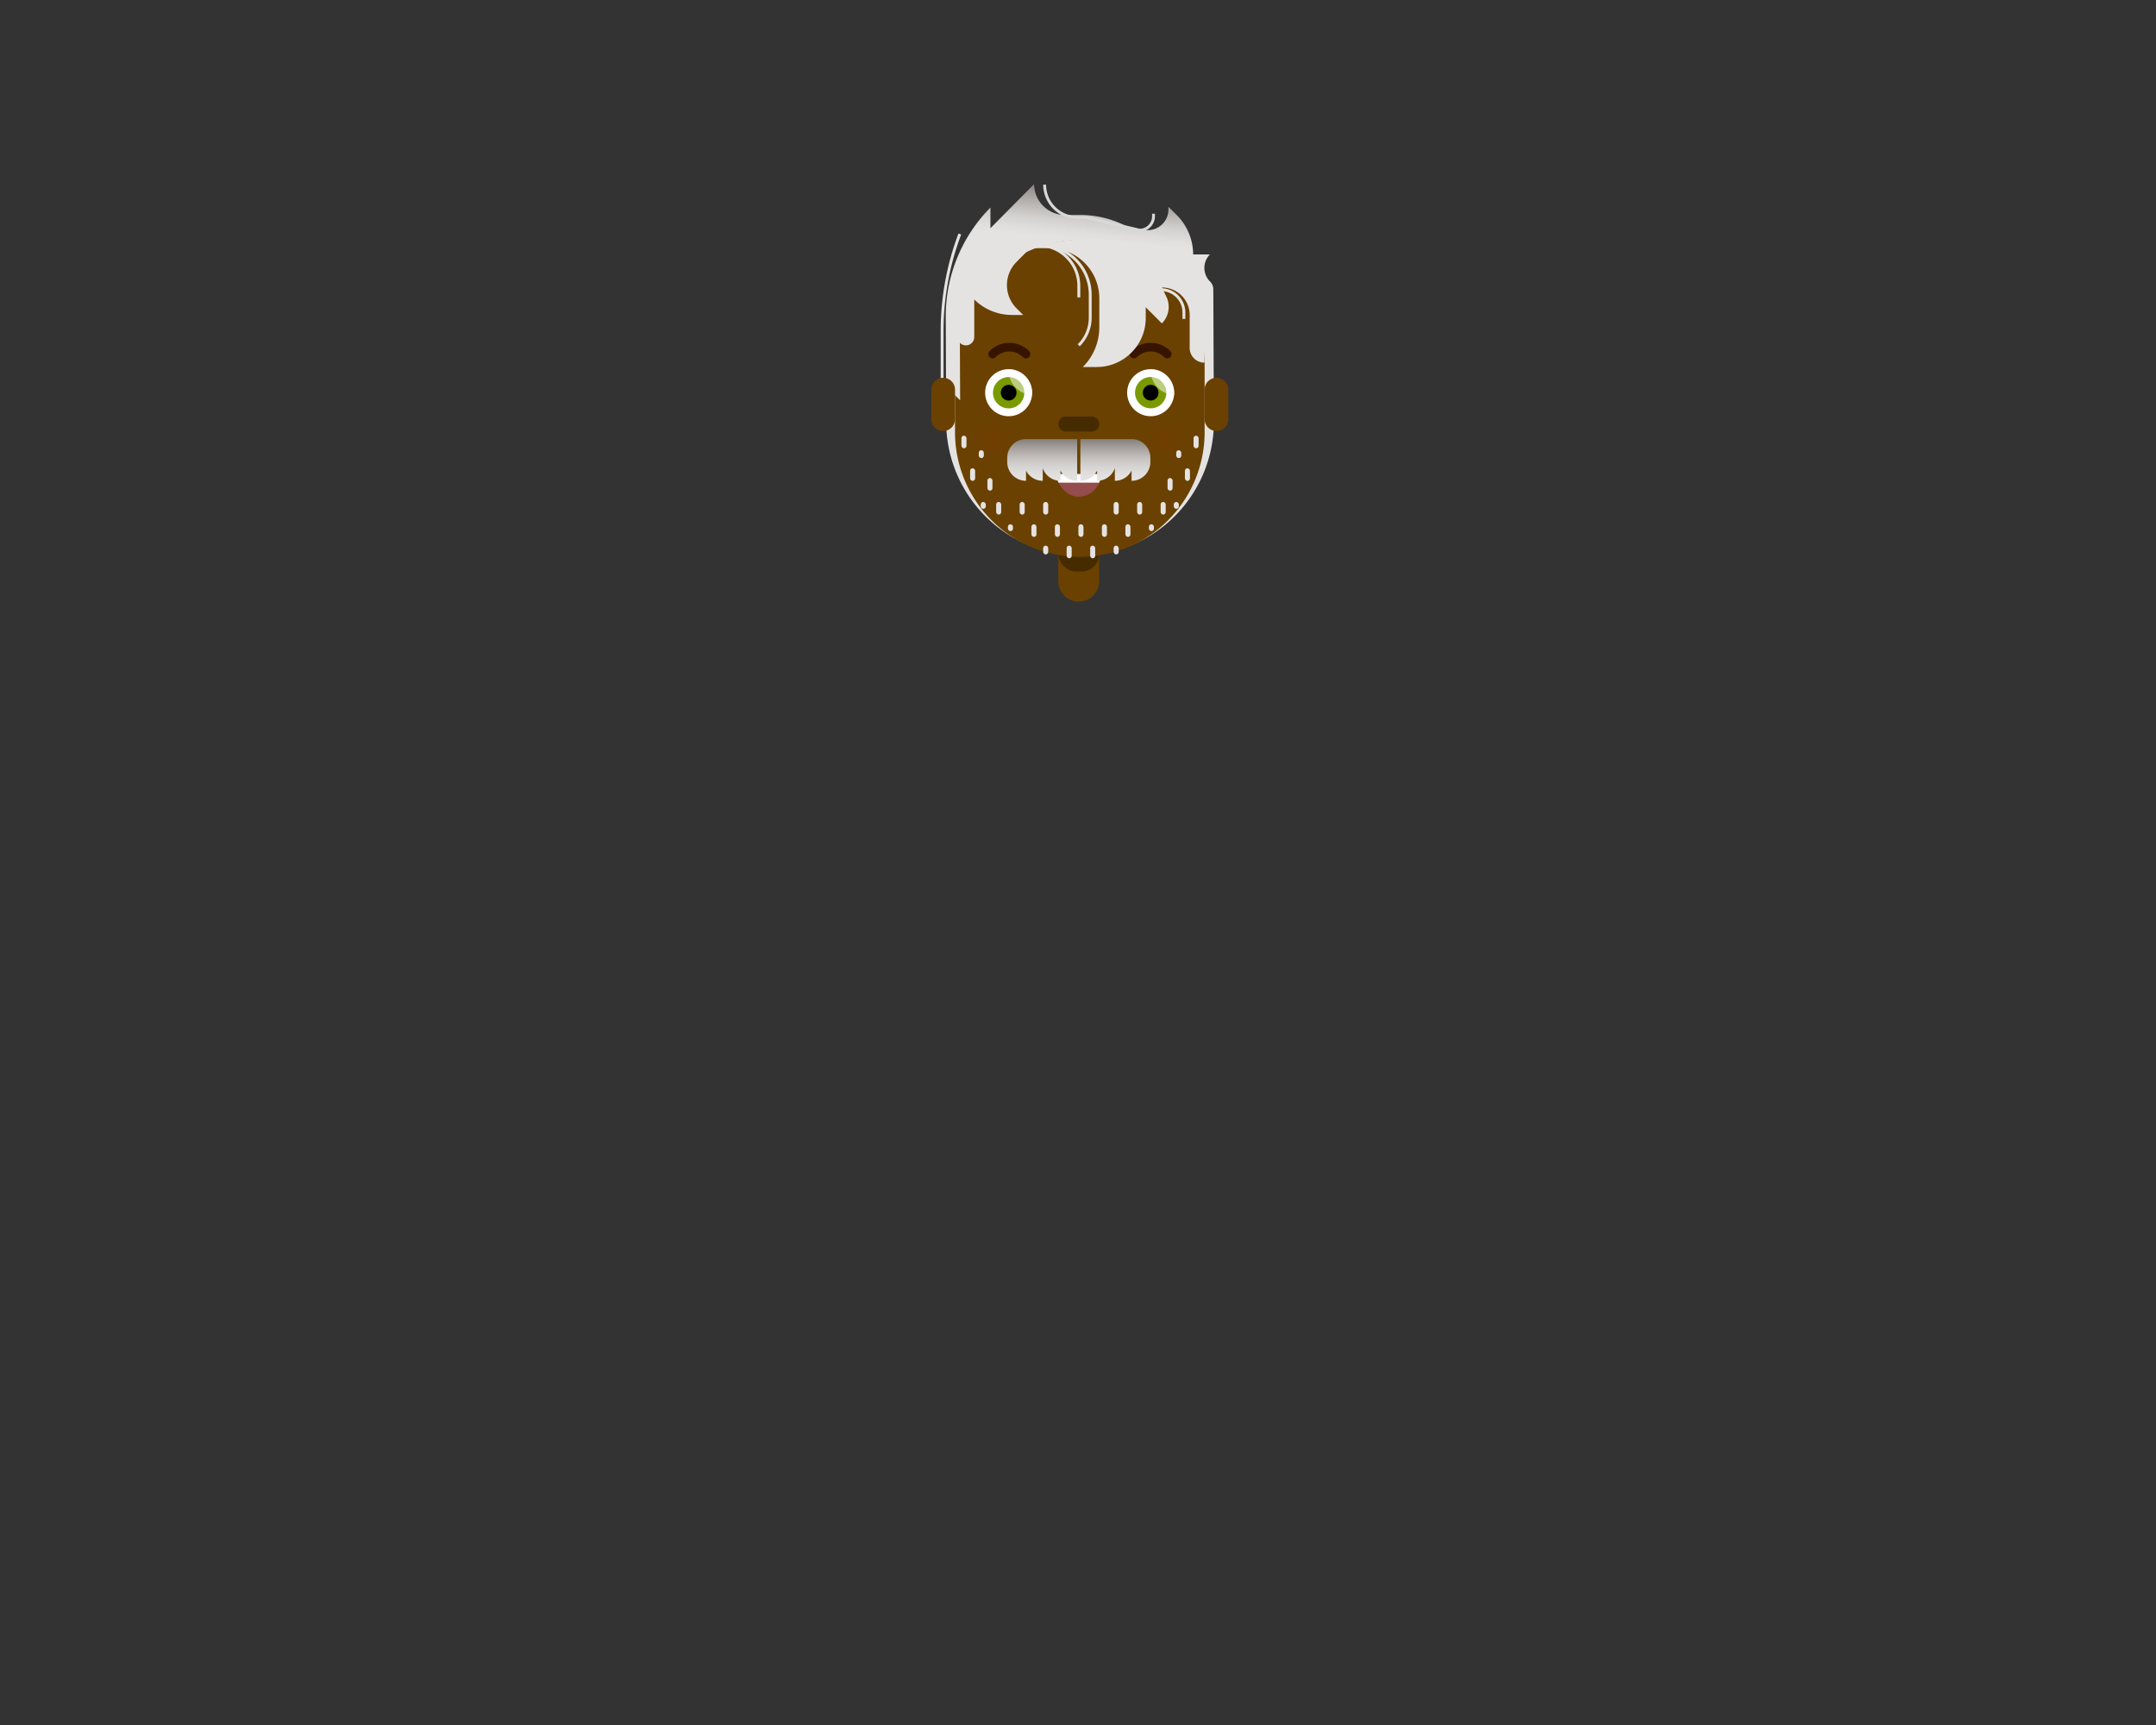 <svg id="art" xmlns="http://www.w3.org/2000/svg" xmlns:xlink="http://www.w3.org/1999/xlink" viewBox="0 0 750 600" width="750" height="600"><rect x="0" y="0" width="750" height="600" fill="#333333" stroke="none"/><defs><style>.cls-1{fill:url(#linear-gradient);}.cls-2{fill:#6a4100;}.cls-3{fill:#472b00;}.cls-4,.cls-6{fill:#fff;}.cls-5{fill:#7a9a01;}.cls-6{opacity:0.5;}.cls-7,.cls-8,.cls-9{opacity:0.4;}.cls-8{fill:url(#radial-gradient);}.cls-9{fill:url(#radial-gradient-2);}.cls-10{fill:#944c4c;}.cls-11,.cls-12,.cls-13{fill:none;stroke-miterlimit:10;}.cls-11{stroke:#371400;stroke-linecap:round;stroke-width:3px;}.cls-12{stroke:#e5e3e2;}.cls-13{stroke:#d8d8d8;}.cls-14{fill:#e5e3e2;}.cls-15{fill:url(#linear-gradient-2);}.cls-16{fill:url(#linear-gradient-3);}</style><linearGradient id="linear-gradient" x1="369.65" y1="206.49" x2="381.31" y2="79.59" gradientTransform="translate(-0.58 -12) rotate(-0.25)" gradientUnits="userSpaceOnUse"><stop offset="0.86" stop-color="#e5e3e2"/><stop offset="0.88" stop-color="#e0dedd"/><stop offset="0.91" stop-color="#d3d1cf"/><stop offset="0.94" stop-color="#bebab8"/><stop offset="0.98" stop-color="#9f9a97"/><stop offset="1" stop-color="#857f7b"/></linearGradient><radialGradient id="radial-gradient" cx="344.96" cy="153.15" r="7.18" gradientUnits="userSpaceOnUse"><stop offset="0.01" stop-color="#9f2900" stop-opacity="0.7"/><stop offset="0.19" stop-color="#9f2900" stop-opacity="0.61"/><stop offset="0.53" stop-color="#9f2900" stop-opacity="0.38"/><stop offset="1" stop-color="#9f2900" stop-opacity="0"/></radialGradient><radialGradient id="radial-gradient-2" cx="404.89" cy="153.15" r="7.18" xlink:href="#radial-gradient"/><linearGradient id="linear-gradient-2" x1="362.55" y1="167.26" x2="362.55" y2="152.73" gradientUnits="userSpaceOnUse"><stop offset="0" stop-color="#e5e3e2"/><stop offset="0.18" stop-color="#e0dedd"/><stop offset="0.38" stop-color="#d3d1cf"/><stop offset="0.6" stop-color="#bebab8"/><stop offset="0.83" stop-color="#9f9a97"/><stop offset="1" stop-color="#857f7b"/></linearGradient><linearGradient id="linear-gradient-3" x1="-5890.01" y1="167.26" x2="-5890.01" y2="152.73" gradientTransform="matrix(-1, 0, 0, 1, -5502.03, 0)" xlink:href="#linear-gradient-2"/></defs><path class="cls-1" d="M399.31,80.05h0a7.19,7.19,0,0,0,7.15-7.21v-.9l2.83,2.8a19.49,19.49,0,0,1,5.77,13.76h0l5.83,0h0a6.65,6.65,0,0,0,.05,9.42h0a3.87,3.87,0,0,1,1.13,2.71l.2,45.83A46.56,46.56,0,0,1,375.9,193.2h0a46.56,46.56,0,0,1-46.76-46.35L329,110.19a53.63,53.63,0,0,1,15.54-38h0l0,7.18,15.19-15.33h0a10.78,10.78,0,0,0,10.82,10.73l5.06,0a34.91,34.91,0,0,1,15.14,3.38h0A19.74,19.74,0,0,0,399.31,80.05Z"/><path class="cls-2" d="M375.26,175.57a7.11,7.11,0,0,1,7.11,7.11v19.46a7.11,7.11,0,0,1-14.22,0V182.68A7.12,7.12,0,0,1,375.26,175.57Z"/><rect class="cls-3" x="368.15" y="165.09" width="14.22" height="33.68" rx="5.99"/><path class="cls-2" d="M375.64,83.51a43.42,43.42,0,0,1,43.41,43.41v24a43.42,43.42,0,0,1-86.83,0v-24A43.42,43.42,0,0,1,375.64,83.51Z"/><path class="cls-2" d="M423.17,131.41a4.12,4.12,0,0,1,4.11,4.12V146a4.12,4.12,0,0,1-8.23,0V135.53A4.12,4.12,0,0,1,423.17,131.41Z"/><path class="cls-3" d="M370.77,144.88h9a2.62,2.62,0,0,1,0,5.24h-9a2.62,2.62,0,0,1,0-5.24Z"/><path class="cls-4" d="M350.88,144.77a8.18,8.18,0,1,0-8.18-8.17A8.17,8.17,0,0,0,350.88,144.77Z"/><circle class="cls-5" cx="350.88" cy="136.6" r="5.45"/><path d="M350.88,139.32a2.73,2.73,0,1,0-2.73-2.72A2.72,2.72,0,0,0,350.88,139.32Z"/><path class="cls-6" d="M350.89,128.42a8.53,8.53,0,0,1,8.17,8.56c0,.13,0,.26,0,.39a8.53,8.53,0,0,1-8.17-8.56c0-.12,0-.23,0-.35Z"/><path class="cls-4" d="M400.28,144.77a8.18,8.18,0,1,0-8.18-8.17A8.17,8.17,0,0,0,400.28,144.77Z"/><circle class="cls-5" cx="400.28" cy="136.6" r="5.45" transform="translate(-16.71 65.88) rotate(-9.22)"/><path d="M400.28,139.32a2.73,2.73,0,1,0-2.73-2.72A2.73,2.73,0,0,0,400.28,139.32Z"/><g class="cls-7"><circle class="cls-8" cx="344.96" cy="153.15" r="7.18"/></g><g class="cls-7"><circle class="cls-9" cx="404.89" cy="153.15" r="7.18"/></g><path class="cls-6" d="M400.29,128.42a8.53,8.53,0,0,1,8.17,8.56c0,.13,0,.26,0,.39a8.53,8.53,0,0,1-8.17-8.56c0-.12,0-.23,0-.35Z"/><path class="cls-10" d="M375.3,172.78a7.91,7.91,0,0,0,7.62-6.83c.19-1.1.07-1.1-.89-1.1H368.45c-.75,0-1.09,0-.85,1.11C368.38,169.57,371.58,172.78,375.3,172.78Z"/><path class="cls-4" d="M367.6,166a8.37,8.37,0,0,0,.65,1.88h14.11a9.17,9.17,0,0,0,.56-1.89c.19-1.1.07-1.1-.89-1.1H368.45C367.7,164.85,367.36,164.85,367.6,166Z"/><path class="cls-11" d="M406.06,123.16a8.18,8.18,0,0,0-11.59,0"/><path class="cls-11" d="M356.9,123.16a8.18,8.18,0,0,0-11.59,0"/><path class="cls-12" d="M333.89,81.39h0a95.36,95.36,0,0,0-6.16,33.71v18.25"/><path class="cls-13" d="M363.4,64.21h0a11.45,11.45,0,0,0,11.45,11.45h3.08l18.5,4.41h0a4.85,4.85,0,0,0,4.84-4.85v-.88"/><path class="cls-14" d="M358.37,86.31l-4.78,4.82a11.44,11.44,0,0,0-3.31,8.09h0a11.44,11.44,0,0,0,3.38,8.07l2.28,2.26h-3.85a18.61,18.61,0,0,1-13.18-5.39h0l0,13a2.91,2.91,0,0,1-5,2.08h0l.09,20-4.71-4.68-.08-17.75a29.64,29.64,0,0,1,22.57-28.92Z"/><path class="cls-14" d="M404.22,100a9.59,9.59,0,0,1,6.79,2.78h0a9.56,9.56,0,0,1,2.84,6.76l0,11.5a5.12,5.12,0,0,0,5.14,5.1h0L419,108.84a22.68,22.68,0,0,0-17-21.88l-6.34-1.63a67.68,67.68,0,0,0-37.22,1h6.53a17.44,17.44,0,0,1,17.44,17.44v10.06a19.54,19.54,0,0,1-5.73,13.82h4.88a16.92,16.92,0,0,0,12-5h0a16.88,16.88,0,0,0,5-12v-3.78l5.61,5.61h0a8.12,8.12,0,0,0,1.75-8.87Z"/><path class="cls-15" d="M356.92,152.73h-.36v0a6.53,6.53,0,0,0-6.18,6.52v1.45a6.54,6.54,0,0,0,6.54,6.54h0v-3.55a6.55,6.55,0,0,0,5.81,3.55v-4.41a6.54,6.54,0,0,0,6.18,4.41v-3.55a6.54,6.54,0,0,0,5.81,3.55V152.73Z"/><path class="cls-16" d="M393.6,152.73H394v0a6.52,6.52,0,0,1,6.17,6.52v1.45a6.54,6.54,0,0,1-6.54,6.54h0v-3.55a6.53,6.53,0,0,1-5.81,3.55v-4.41a6.52,6.52,0,0,1-6.17,4.41v-3.55a6.56,6.56,0,0,1-5.82,3.55V152.73Z"/><path class="cls-12" d="M361.2,85.35h0a14.09,14.09,0,0,1,14.09,14.09v4"/><path class="cls-12" d="M403.91,100.76h0a7.93,7.93,0,0,1,7.93,7.93v2.23"/><path class="cls-12" d="M362.08,85.35h0a17.18,17.18,0,0,1,17.17,17.18v8a13.52,13.52,0,0,1-4,9.57h0"/><rect class="cls-14" x="346.53" y="174.59" width="1.76" height="4.4" rx="0.88"/><rect class="cls-14" x="341.16" y="174.59" width="1.76" height="2.39" rx="0.88"/><rect class="cls-14" x="354.7" y="174.59" width="1.76" height="4.4" rx="0.88"/><rect class="cls-14" x="343.49" y="166.27" width="1.76" height="4.4" rx="0.88"/><rect class="cls-14" x="337.46" y="162.87" width="1.76" height="4.4" rx="0.88"/><rect class="cls-14" x="340.48" y="156.59" width="1.76" height="2.74" rx="0.88"/><rect class="cls-14" x="334.45" y="151.53" width="1.76" height="4.4" rx="0.88"/><rect class="cls-14" x="406.15" y="166.27" width="1.76" height="4.4" rx="0.88" transform="translate(814.06 336.94) rotate(-180)"/><rect class="cls-14" x="412.18" y="162.87" width="1.76" height="4.4" rx="0.88" transform="translate(826.13 330.15) rotate(180)"/><rect class="cls-14" x="409.17" y="156.59" width="1.76" height="2.74" rx="0.88" transform="translate(820.1 315.93) rotate(-180)"/><rect class="cls-14" x="415.2" y="151.53" width="1.76" height="4.4" rx="0.88" transform="translate(832.16 307.47) rotate(180)"/><rect class="cls-14" x="362.88" y="174.59" width="1.76" height="4.4" rx="0.88"/><rect class="cls-14" x="371.05" y="189.78" width="1.76" height="4.4" rx="0.88"/><rect class="cls-14" x="379.23" y="189.78" width="1.76" height="4.4" rx="0.88"/><rect class="cls-14" x="387.4" y="174.59" width="1.76" height="4.4" rx="0.88"/><rect class="cls-14" x="362.88" y="189.78" width="1.76" height="3.06" rx="0.88"/><rect class="cls-14" x="387.4" y="189.78" width="1.76" height="3.06" rx="0.88"/><rect class="cls-14" x="395.57" y="174.59" width="1.76" height="4.4" rx="0.88"/><rect class="cls-14" x="403.75" y="174.59" width="1.76" height="4.4" rx="0.88"/><rect class="cls-14" x="408.32" y="174.59" width="1.76" height="2.39" rx="0.88"/><rect class="cls-14" x="350.62" y="182.35" width="1.76" height="2.39" rx="0.88"/><rect class="cls-14" x="358.79" y="182.35" width="1.76" height="4.4" rx="0.88"/><rect class="cls-14" x="366.96" y="182.35" width="1.76" height="4.4" rx="0.88"/><rect class="cls-14" x="375.14" y="182.35" width="1.76" height="4.4" rx="0.88"/><rect class="cls-14" x="383.31" y="182.35" width="1.76" height="4.4" rx="0.88"/><rect class="cls-14" x="391.49" y="182.35" width="1.76" height="4.4" rx="0.88"/><rect class="cls-14" x="399.66" y="182.35" width="1.76" height="2.39" rx="0.88"/><path class="cls-2" d="M328.11,131.41a4.12,4.12,0,0,1,4.11,4.12V146a4.12,4.12,0,0,1-8.23,0V135.53A4.12,4.12,0,0,1,328.11,131.41Z"/></svg>